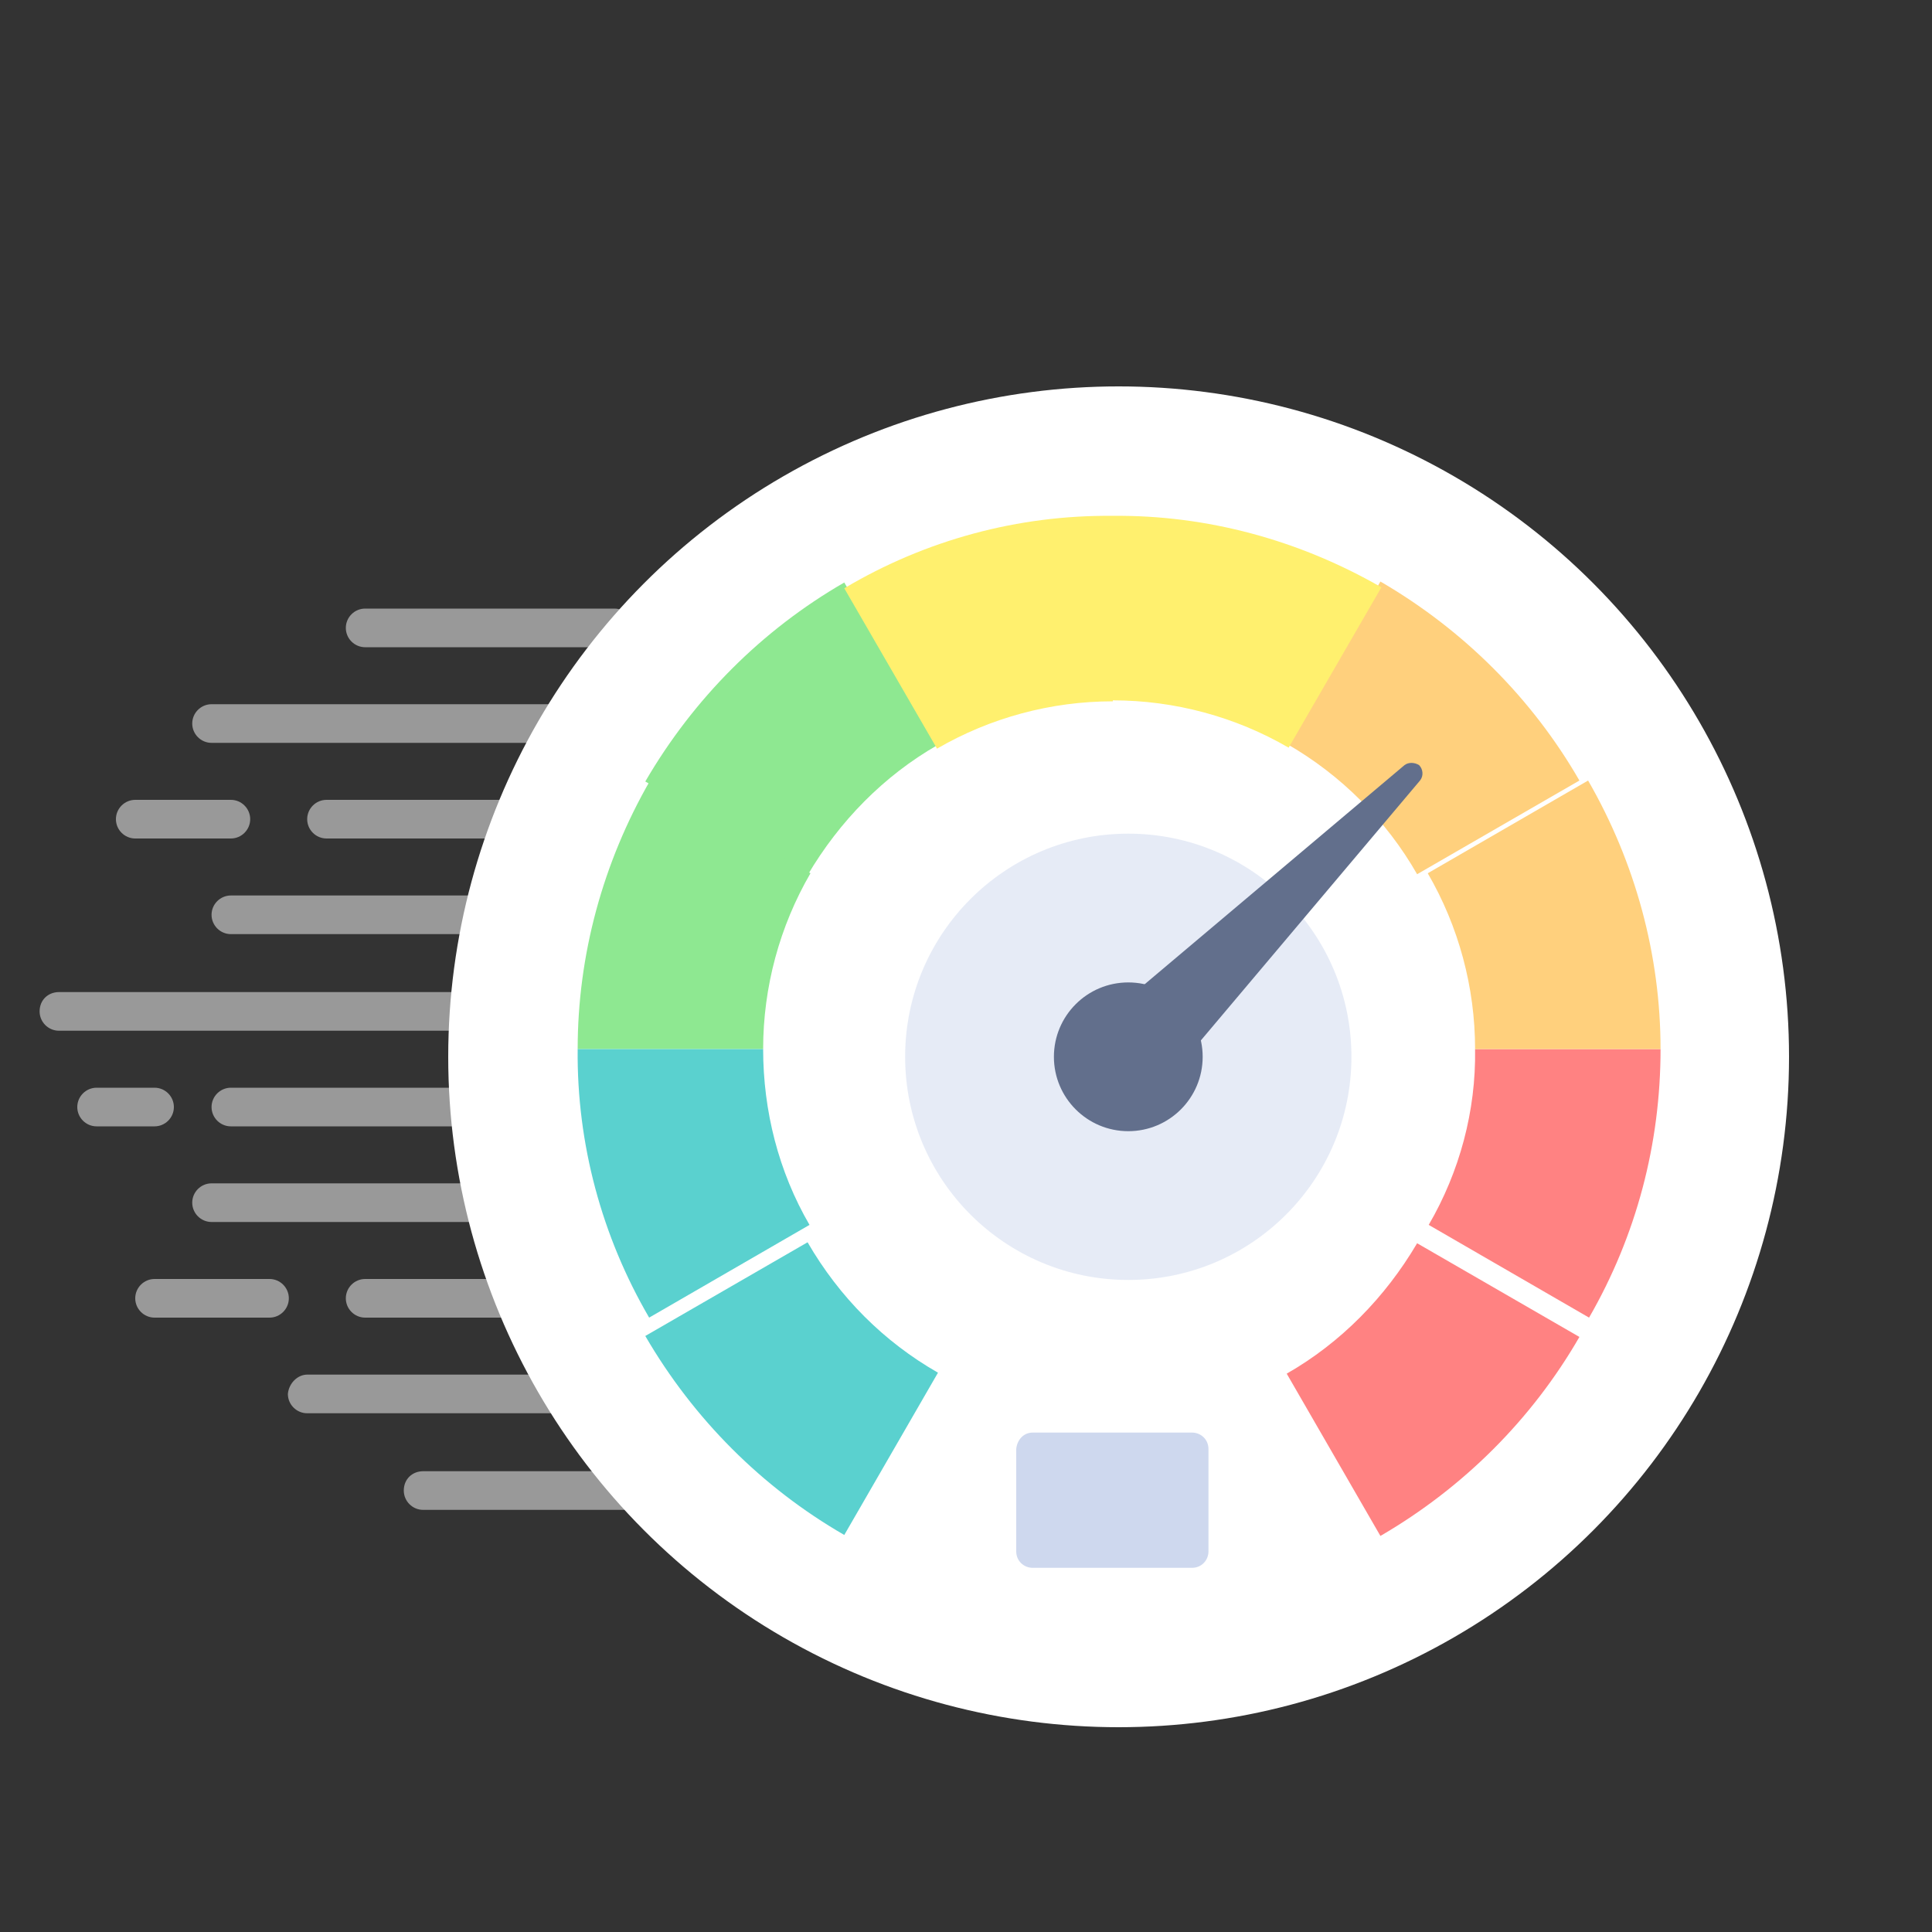 <svg version="1.1" id="Layer_1" xmlns="http://www.w3.org/2000/svg" x="0" y="0" viewBox="0 0 200 200" style="enable-background:new 0 0 200 200" xml:space="preserve"><rect x="0" y="0" width="200" height="200" fill="#333333" stroke="none"/><style>.st1{fill:#fff}.st2{fill:#8ee891}.st3{fill:#5ad1cf}.st4{fill:#ff8282}.st5{fill:#ffd07d}.st6{fill:#fff06e}.st8{fill:#626f8c}</style><g style="opacity:.5"><path class="st1" d="M37.8 63h25.8c1.1 0 2 .9 2 2s-.9 2-2 2H37.8c-1.1 0-2-.9-2-2s.9-2 2-2zM21.9 72.9h35.7c1.1 0 2 .9 2 2s-.9 2-2 2H21.9c-1.1 0-2-.9-2-2s.9-2 2-2zM33.8 82.8h19.8c1.1 0 2 .9 2 2s-.9 2-2 2H33.8c-1.1 0-2-.9-2-2s.9-2 2-2zM14 82.8h9.9c1.1 0 2 .9 2 2s-.9 2-2 2H14c-1.1 0-2-.9-2-2s.9-2 2-2zM23.9 92.7h27.8c1.1 0 2 .9 2 2s-.9 2-2 2H23.9c-1.1 0-2-.9-2-2s.9-2 2-2zM6.1 102.7h43.7c1.1 0 2 .9 2 2s-.9 2-2 2H6.1c-1.1 0-2-.9-2-2 0-1.2.9-2 2-2zM10 112.6h6c1.1 0 2 .9 2 2s-.9 2-2 2h-6c-1.1 0-2-.9-2-2s.9-2 2-2zM23.9 112.6h27.8c1.1 0 2 .9 2 2s-.9 2-2 2H23.9c-1.1 0-2-.9-2-2s.9-2 2-2zM21.9 122.5h29.8c1.1 0 2 .9 2 2s-.9 2-2 2H21.9c-1.1 0-2-.9-2-2s.9-2 2-2zM37.8 132.4h17.9c1.1 0 2 .9 2 2s-.9 2-2 2H37.8c-1.1 0-2-.9-2-2s.9-2 2-2zM16 132.4h11.9c1.1 0 2 .9 2 2s-.9 2-2 2H16c-1.1 0-2-.9-2-2s.9-2 2-2zM31.8 142.3h27.8c1.1 0 2 .9 2 2s-.9 2-2 2H31.8c-1.1 0-2-.9-2-2 .1-1.1 1-2 2-2zM43.8 152.3h25.8c1.1 0 2 .9 2 2s-.9 2-2 2H43.8c-1.1 0-2-.9-2-2 0-1.2.9-2 2-2z"/></g><circle class="st1" cx="115.8" cy="109.4" r="69.4"/><path class="st2" d="m87.4 60.3 9.7 16.8c-5.6 3.2-10.2 7.9-13.5 13.5l-16.8-9.7c5-8.6 12.1-15.7 20.6-20.6z"/><path class="st2" d="m67.3 80.8 16.6 9.6c-3.2 5.5-4.9 11.8-4.9 18.2H59.8c0-9.7 2.6-19.3 7.5-27.8z"/><path class="st3" d="m83.8 126.8-16.6 9.6c-4.9-8.4-7.5-18-7.4-27.8H79c0 6.4 1.6 12.7 4.8 18.2zM97.1 142.1l-9.7 16.8c-8.5-4.9-15.6-12-20.6-20.6l16.8-9.7c3.3 5.7 7.9 10.3 13.5 13.5z"/><path class="st4" d="M163.5 138.4c-4.9 8.5-12 15.6-20.6 20.6l-9.7-16.8c5.6-3.2 10.2-7.9 13.5-13.5l16.8 9.7zM152.7 108.6h19.2c0 9.8-2.5 19.3-7.4 27.8l-16.6-9.6c3.2-5.5 4.9-11.8 4.8-18.2z"/><path class="st5" d="M171.9 108.6h-19.2c0-6.4-1.7-12.7-4.9-18.2l16.6-9.6c4.9 8.5 7.5 18.1 7.5 27.8zM163.5 80.8l-16.8 9.7c-3.2-5.6-7.9-10.3-13.5-13.5l9.7-16.8c8.6 5 15.7 12.1 20.6 20.6z"/><path class="st6" d="m143 60.8-9.6 16.6c-5.5-3.2-11.8-4.9-18.2-4.9V53.4c9.7-.1 19.3 2.5 27.8 7.4zM115.2 53.4v19.2c-6.4 0-12.7 1.7-18.2 4.9l-9.6-16.6c8.4-5 18-7.6 27.8-7.5z"/><circle cx="116.8" cy="109.4" r="23.1" style="opacity:.5;fill:#ced8ee;enable-background:new"/><path class="st8" d="m145.4 79.2-31.9 26.9 6.6 6.6L147 80.8c.4-.5.3-1.2-.1-1.6-.5-.3-1.1-.3-1.5 0z"/><circle class="st8" cx="116.8" cy="109.4" r="7.7"/><path d="M106.9 148.3h16.5c.9 0 1.7.7 1.7 1.7v10.6c0 .9-.7 1.7-1.7 1.7h-16.5c-.9 0-1.7-.7-1.7-1.7V150c.1-1 .8-1.7 1.7-1.7z" style="fill:#ced8ee"/></svg>